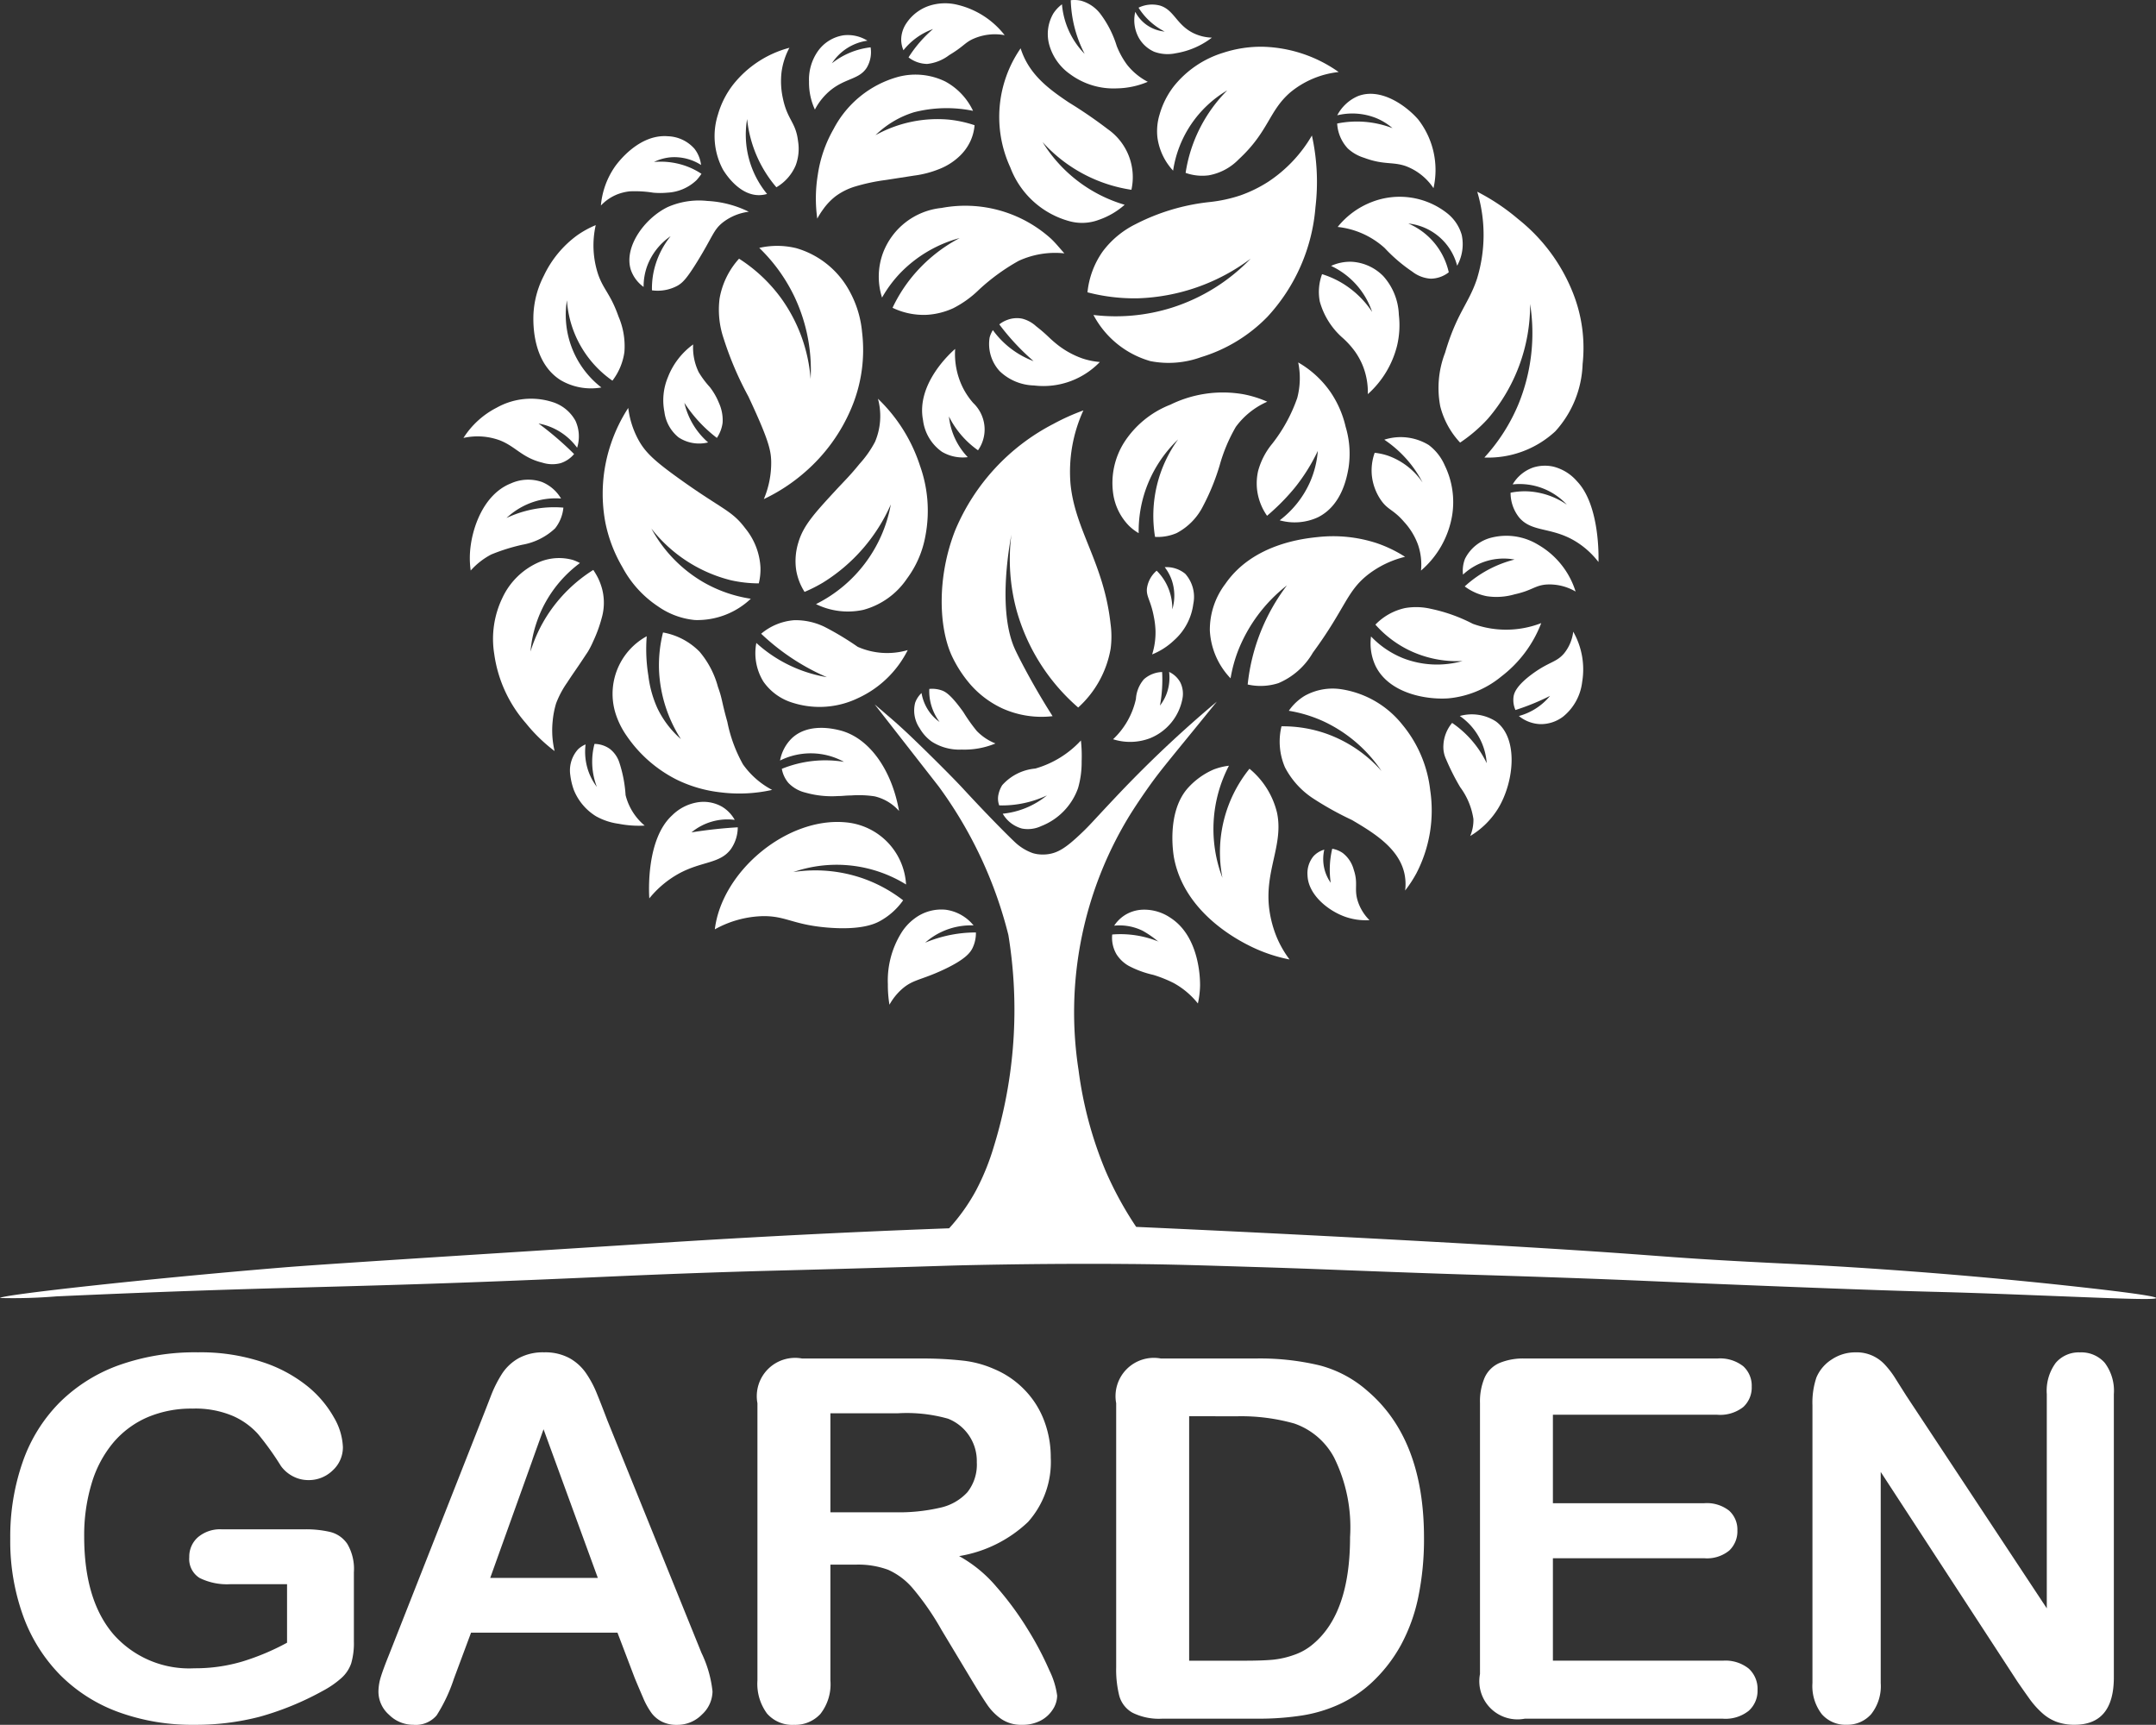 <svg xmlns="http://www.w3.org/2000/svg" width="162.082" height="129.651" viewBox="0 0 162.082 129.651"><rect x="0" y="0" width="162.082" height="129.651" fill="#333333" stroke="none"/><g transform="translate(-122.507 -28.712)"><path d="M143.806,658.121c2.709-.223,11.225-.764,28.146-1.836,1.609-.1,3.7-.234,6.519-.392,5.955-.334,11.135-.558,15.389-.715a14.41,14.41,0,0,0,2.028-2.857,17.968,17.968,0,0,0,1.314-3.227,34.905,34.905,0,0,0,1.112-15.964,31.941,31.941,0,0,0-5.247-11.175l-1.164-1.491-2.247-2.88-1.394-1.787c.236.2.556.474.932.8,0,0,.807.667,1.906,1.723,1.688,1.621,3.366,3.317,3.891,3.9h0c1.893,2.046,3.351,3.5,3.859,3.974a3.823,3.823,0,0,0,1.3.784,2.784,2.784,0,0,0,.319.073,2.952,2.952,0,0,0,.75.015c.829-.09,1.464-.521,2.577-1.58.69-.657.722-.742,2.593-2.728q1.288-1.367,2.724-2.768c1.654-1.608,3.288-3.071,4.872-4.4-.746.919-1.344,1.655-1.719,2.115-2.054,2.52-2.6,3.165-3.4,4.29,0,0-.776,1.086-1.422,2.125a28.335,28.335,0,0,0-3.854,19.169,29.308,29.308,0,0,0,2.04,7.593,26.519,26.519,0,0,0,2.292,4.19c8.153.368,15.646.752,22.384,1.125,19.05,1.056,14.958,1.079,26.4,1.635,2.131.1,11.095.531,22.238,1.77,5.107.568,5.658.749,5.653.818-.014.176-3.716,0-9.175-.211-9.61-.379-4.97-.108-19-.655-10.26-.4-10.09-.444-17.1-.687-5.241-.182-6.244-.188-12.15-.406-4.7-.173-6.363-.253-10.368-.375-4.031-.123-6.272-.2-9.407-.224-1.9-.016-6.025-.036-11.5.075-2.521.051-2.134.065-9.622.275-5.515.155-5.892.152-8.511.234-4.933.155-8.508.32-10.779.421-19.313.861-21.916.6-40.224,1.428a39.735,39.735,0,0,1-4.249.123C122.488,660.2,133.168,659,143.806,658.121Z" transform="translate(0 -534.137)" fill="#fff"/><path d="M920.844,371.974a11.072,11.072,0,0,0-.968,5.511c.338,3.511,2.5,5.927,3.01,10.518a7.031,7.031,0,0,1,.008,1.878,7.747,7.747,0,0,1-2.44,4.425A15.011,15.011,0,0,1,915.823,387a14.666,14.666,0,0,1-.391-5.694c-.252,1.38-.981,5.888.275,8.632.21.459,1.063,2.151,2.25,4.1.235.386.435.7.572.919a7.191,7.191,0,0,1-3.762-.578,7.27,7.27,0,0,1-2.374-1.757,9.333,9.333,0,0,1-1.459-2.245c-.962-2.143-1.105-5.875.272-9.386a15.908,15.908,0,0,1,7.378-8A16.483,16.483,0,0,1,920.844,371.974Z" transform="translate(-716.892 -312.411)" fill="#fff"/><path d="M1038.488,155a14.146,14.146,0,0,0,5.931-3.686,14.945,14.945,0,0,1-8.471,2.978,13.987,13.987,0,0,1-3.793-.45,6.45,6.45,0,0,1,1.138-3.062,6.9,6.9,0,0,1,2.458-2.051,15.818,15.818,0,0,1,5.577-1.672,10.961,10.961,0,0,0,2.337-.506,10.049,10.049,0,0,0,2.088-1.026,10.455,10.455,0,0,0,3.273-3.47,16.146,16.146,0,0,1,.267,5.394,13.722,13.722,0,0,1-3.61,8.232,11.679,11.679,0,0,1-4.987,3.034,7.139,7.139,0,0,1-3.807.3,7.011,7.011,0,0,1-4.285-3.47A14.084,14.084,0,0,0,1038.488,155Z" transform="translate(-827.894 -103.157)" fill="#fff"/><path d="M1329.112,209.016a13.783,13.783,0,0,0,2.563-4.013,14.1,14.1,0,0,0,.877-7.525,13.137,13.137,0,0,1-3.169,8.615,11.371,11.371,0,0,1-2.094,1.8,6.221,6.221,0,0,1-1.493-2.727,7.336,7.336,0,0,1,.362-4.021c.88-3,1.775-3.681,2.4-5.565a11.259,11.259,0,0,0,.019-6.544,15.843,15.843,0,0,1,3.07,2.051,13.353,13.353,0,0,1,4.145,5.605,11.169,11.169,0,0,1,.707,5.287,7.893,7.893,0,0,1-2.051,5.064A7.419,7.419,0,0,1,1329.112,209.016Z" transform="translate(-1095.015 -145.912)" fill="#fff"/><path d="M727.153,253.42a6.987,6.987,0,0,0,.553-2.826c-.018-.853-.2-1.653-1.715-4.889a24.877,24.877,0,0,1-1.866-4.376,6.734,6.734,0,0,1-.3-2.98,5.979,5.979,0,0,1,1.465-3,11.729,11.729,0,0,1,3.16,2.968,11.951,11.951,0,0,1,2.22,6.069,12.851,12.851,0,0,0-1.207-6.161,12.712,12.712,0,0,0-2.653-3.687,6.038,6.038,0,0,1,2.786.022,6.653,6.653,0,0,1,4.029,3.285,7.829,7.829,0,0,1,.912,3.017,11.221,11.221,0,0,1-.819,5.755,13.066,13.066,0,0,1-3.462,4.765A13.387,13.387,0,0,1,727.153,253.42Z" transform="translate(-547.223 -187.192)" fill="#fff"/><path d="M670.923,699.723a2.678,2.678,0,0,1,.946.985,4.254,4.254,0,0,0-3.252.939c.578-.093,1.187-.176,1.824-.244.573-.061,1.126-.106,1.656-.137a2.884,2.884,0,0,1-.519,1.641c-.815,1.1-2.151.9-3.855,1.809a7.56,7.56,0,0,0-2.275,1.893c-.025-.353-.266-4.438,1.718-6.244a3.512,3.512,0,0,1,1.816-.96A2.813,2.813,0,0,1,670.923,699.723Z" transform="translate(-494.127 -610.367)" fill="#fff"/><path d="M639.825,568.758a10,10,0,0,1-3.8-3.315,6.2,6.2,0,0,1-.767-1.487,4.936,4.936,0,0,1,2.279-5.994,12.428,12.428,0,0,0,.123,2.965,8.376,8.376,0,0,0,.681,2.448,7.213,7.213,0,0,0,1.765,2.317,10.431,10.431,0,0,1-1.644-5.172,10.1,10.1,0,0,1,.3-2.842,5.1,5.1,0,0,1,2.746,1.444,6.818,6.818,0,0,1,1.383,2.646c.342.947.263,1.055.707,2.632a10.881,10.881,0,0,0,1.173,3.189,6.228,6.228,0,0,0,2.193,1.922,11.265,11.265,0,0,1-3.828.19A10.04,10.04,0,0,1,639.825,568.758Z" transform="translate(-466.411 -481.424)" fill="#fff"/><path d="M638.421,383.138a9.679,9.679,0,0,1-2.089-.233,10.936,10.936,0,0,1-5.984-3.885,10.4,10.4,0,0,0,3.884,4.016,10.226,10.226,0,0,0,3.59,1.258,5.851,5.851,0,0,1-4.2,1.6,5.765,5.765,0,0,1-2.759-1.014,8.132,8.132,0,0,1-2.7-2.972,10.794,10.794,0,0,1-1.271-3.321,11.715,11.715,0,0,1,.4-5.9,11.9,11.9,0,0,1,1.316-2.735,6.727,6.727,0,0,0,.749,2.369c.542,1,1.246,1.655,3.5,3.246,2.874,2.027,3.572,2.127,4.544,3.428a5.057,5.057,0,0,1,1.146,2.931A4.421,4.421,0,0,1,638.421,383.138Z" transform="translate(-458.871 -310.575)" fill="#fff"/><path d="M1193.063,607.6a9.864,9.864,0,0,1,3.34.544,10.02,10.02,0,0,1,4.182,2.819,10.7,10.7,0,0,0-4.351-3.73,10.255,10.255,0,0,0-2.62-.8,3.9,3.9,0,0,1,1.21-1.134,4.312,4.312,0,0,1,2.7-.49,7.274,7.274,0,0,1,4.624,2.667,9.334,9.334,0,0,1,2.094,4.924,10.248,10.248,0,0,1-1.034,6.243,9.286,9.286,0,0,1-.85,1.3,3.782,3.782,0,0,0-.054-1.279c-.42-1.911-2.322-3.065-3.945-4.021a23.833,23.833,0,0,1-2.934-1.632,6.232,6.232,0,0,1-2.1-2.325A4.9,4.9,0,0,1,1193.063,607.6Z" transform="translate(-974.217 -524.293)" fill="#fff"/><path d="M789.461,377.629a10.462,10.462,0,0,0,5.625-7.492,13.1,13.1,0,0,1-5.112,5.882,11.547,11.547,0,0,1-1.371.692,4.381,4.381,0,0,1-.633-1.65,4.686,4.686,0,0,1,.166-2.065c.369-1.258,1.177-2.152,2.779-3.889.675-.732,1.092-1.119,1.823-2.023a7.961,7.961,0,0,0,1.162-1.655,4.973,4.973,0,0,0,.219-3.239,12.191,12.191,0,0,1,3.161,5.039,10.048,10.048,0,0,1,.408,5.266,7.615,7.615,0,0,1-1.386,3.216,5.77,5.77,0,0,1-3.282,2.35A5.45,5.45,0,0,1,789.461,377.629Z" transform="translate(-605.61 -303.507)" fill="#fff"/><path d="M1149.163,478.786a7.43,7.43,0,0,0-2.76,1.317c-1.647,1.279-1.7,2.525-4.172,5.89a5.427,5.427,0,0,1-2.581,2.286,4.4,4.4,0,0,1-2.318.105,14.883,14.883,0,0,1,2.95-7.449,11.625,11.625,0,0,0-3.7,4.984,10.852,10.852,0,0,0-.537,2,5.616,5.616,0,0,1-1.557-3.59,5.7,5.7,0,0,1,1.167-3.512c2.082-3.016,5.909-3.409,6.975-3.519a10.559,10.559,0,0,1,4.415.464A9.852,9.852,0,0,1,1149.163,478.786Z" transform="translate(-921.028 -408.219)" fill="#fff"/><path d="M734.792,720.884a9.941,9.941,0,0,0-8.477-.933,10.9,10.9,0,0,1,5.167.453,10.756,10.756,0,0,1,3.09,1.67,5.187,5.187,0,0,1-1.763,1.571c-.369.2-1.4.683-3.9.48-2.674-.217-3.156-.907-4.971-.859a7.816,7.816,0,0,0-3.523.991c.535-4.4,5.474-8.485,9.882-8.04A4.972,4.972,0,0,1,734.792,720.884Z" transform="translate(-544.17 -625.687)" fill="#fff"/><path d="M1112,683.679a11.675,11.675,0,0,1-2.911-.98c-.805-.4-4.979-2.453-5.774-6.659-.034-.181-.589-3.326.988-5.185a5.565,5.565,0,0,1,1.975-1.449,4.707,4.707,0,0,1,1.166-.291,10.3,10.3,0,0,0-.489,8.427,9.991,9.991,0,0,1,2.034-8.2,6.137,6.137,0,0,1,2.071,3.311c.506,2.411-.957,4.364-.583,7.254a8.485,8.485,0,0,0,.561,2.1A7.852,7.852,0,0,0,1112,683.679Z" transform="translate(-892.549 -582.845)" fill="#fff"/><path d="M1095.653,71.089a8.453,8.453,0,0,0-4.089,6.045,4.553,4.553,0,0,1-1.176-2.472,4.265,4.265,0,0,1,.164-1.763,6.26,6.26,0,0,1,1.06-2.1,7.6,7.6,0,0,1,3.723-2.527,9.122,9.122,0,0,1,2.974-.451,10.321,10.321,0,0,1,5.7,1.9,6.882,6.882,0,0,0-3.583,1.487c-1.667,1.4-1.647,2.965-3.924,5.07a4.164,4.164,0,0,1-2.255,1.207,3.717,3.717,0,0,1-1.743-.183,11.155,11.155,0,0,1,3.144-6.215Z" transform="translate(-880.866 -35.595)" fill="#fff"/><path d="M959.869,69.135c.615,1.945,2.078,3.032,3.611,4.06a34.764,34.764,0,0,1,2.947,2.02,4.4,4.4,0,0,1,1.77,4.553,11.228,11.228,0,0,1-6.678-3.586,10.822,10.822,0,0,0,6.17,4.712,5.731,5.731,0,0,1-1.937,1.131,3.582,3.582,0,0,1-2.182.112,6.6,6.6,0,0,1-4.478-4.053A9.067,9.067,0,0,1,959.869,69.135Z" transform="translate(-760.634 -36.79)" fill="#fff"/><path d="M816.767,93.855l-.053-.009a9.879,9.879,0,0,0-4.386.117,7.154,7.154,0,0,0-2.894,1.724,9.609,9.609,0,0,1,5.473-1.174,8.9,8.9,0,0,1,1.976.425,3.594,3.594,0,0,1-.293,1.151,3.71,3.71,0,0,1-.9,1.233,4.673,4.673,0,0,1-1.471.913,7.618,7.618,0,0,1-1.891.491l-2.044.317-.061.01a14.433,14.433,0,0,0-2.3.486,4.8,4.8,0,0,0-1.49.739,4.64,4.64,0,0,0-.958,1.014,5.578,5.578,0,0,0-.418.667,10.942,10.942,0,0,1,.037-3.278,9.729,9.729,0,0,1,1.189-3.456,7.812,7.812,0,0,1,4.834-3.917,5.108,5.108,0,0,1,3.568.345A4.878,4.878,0,0,1,816.767,93.855Z" transform="translate(-621.11 -56.813)" fill="#fff"/><path d="M858.586,208.83a11.342,11.342,0,0,1,1.259-2.064,11.618,11.618,0,0,1,3.787-3.178,9.767,9.767,0,0,0-4.427,2.59,9.354,9.354,0,0,0-1.408,1.885,5.148,5.148,0,0,1,.075-3.365,5.269,5.269,0,0,1,4.4-3.373,9.626,9.626,0,0,1,8.182,2.271c.385.351.709.768,1.051,1.143a6.561,6.561,0,0,0-3.436.562,15.4,15.4,0,0,0-2.972,2.157,7.858,7.858,0,0,1-1.94,1.4,5.559,5.559,0,0,1-1.981.5A5.4,5.4,0,0,1,858.586,208.83Z" transform="translate(-668.98 -156.982)" fill="#fff"/><path d="M541.547,495.827a9.274,9.274,0,0,0-3.717,6.651,11.06,11.06,0,0,1,1.284-2.754,11.207,11.207,0,0,1,3.437-3.38,5.882,5.882,0,0,1,.367.627,4.7,4.7,0,0,1,.3.818,4.149,4.149,0,0,1-.034,2.168,10.282,10.282,0,0,1-.642,1.755,6.309,6.309,0,0,1-.407.794c-.184.278-.37.555-.555.833-.322.483-.666.964-.982,1.456a7.113,7.113,0,0,0-.842,1.577,6.681,6.681,0,0,0-.256,1.309q-.02.189-.03.378a6.791,6.791,0,0,0,.172,1.9,12.155,12.155,0,0,1-2.163-2.1,9.953,9.953,0,0,1-2.374-5.192,7.1,7.1,0,0,1,.611-4.219,5.414,5.414,0,0,1,2.782-2.7,3.844,3.844,0,0,1,2.51-.156A3.184,3.184,0,0,1,541.547,495.827Z" transform="translate(-375.442 -424.791)" fill="#fff"/><path d="M1064.512,357.531a5.829,5.829,0,0,0-2.364,1.893,12.334,12.334,0,0,0-1.211,2.877,16.827,16.827,0,0,1-1.253,3.078,4.63,4.63,0,0,1-1.985,2.027,3.606,3.606,0,0,1-1.623.286,9.776,9.776,0,0,1,1.733-7.326,9.627,9.627,0,0,0-2.456,3.827,9.528,9.528,0,0,0-.508,3.218,3.786,3.786,0,0,1-.717-.543,4.317,4.317,0,0,1-1.2-2.431,5.717,5.717,0,0,1,.85-3.886,7.282,7.282,0,0,1,3.457-2.8,8.962,8.962,0,0,1,5.475-.782A8.238,8.238,0,0,1,1064.512,357.531Z" transform="translate(-846.736 -298.623)" fill="#fff"/><path d="M1268.988,538.721a6.85,6.85,0,0,0,2.426,1.641,7.058,7.058,0,0,0,4.452.206,8.257,8.257,0,0,1-4.1-.852,8.168,8.168,0,0,1-2.449-1.884,4.4,4.4,0,0,1,2.236-1.246,4.9,4.9,0,0,1,1.932.058,12.3,12.3,0,0,1,3.15,1.124,7.293,7.293,0,0,0,5.149-.051,9.163,9.163,0,0,1-2.994,4.008,7.34,7.34,0,0,1-3.979,1.648c-1.744.123-4.519-.405-5.5-2.471A3.979,3.979,0,0,1,1268.988,538.721Z" transform="translate(-1043.411 -462.168)" fill="#fff"/><path d="M630.1,146.739a5.7,5.7,0,0,1-1.059,0,8.676,8.676,0,0,0-1.765-.1,3.722,3.722,0,0,0-.907.218,3.466,3.466,0,0,0-1.255.847,6.04,6.04,0,0,1,1.06-2.93c.2-.279,1.8-2.458,3.983-2.276a2.784,2.784,0,0,1,1.987.935,2.443,2.443,0,0,1,.5,1.224,3.728,3.728,0,0,0-2.276-.577,3.56,3.56,0,0,0-1.263.351,5.661,5.661,0,0,1,2.65.4,5.427,5.427,0,0,1,.919.491,4.352,4.352,0,0,1-.372.477A3.422,3.422,0,0,1,630.1,146.739Z" transform="translate(-457.433 -103.544)" fill="#fff"/><path d="M654.876,196.569a7.945,7.945,0,0,1,3.117.812,3.974,3.974,0,0,0-2,.842c-.661.548-.7.993-1.845,2.859-.834,1.355-1.142,1.642-1.51,1.856a3.13,3.13,0,0,1-1.924.349,6.152,6.152,0,0,1,.12-1.364,6.36,6.36,0,0,1,1.284-2.706,4.709,4.709,0,0,0-1.761,2.236,4.525,4.525,0,0,0-.272,1.58,2.674,2.674,0,0,1-.943-1.237c-.587-1.71.985-3.908,2.755-4.768A5.825,5.825,0,0,1,654.876,196.569Z" transform="translate(-479.194 -152.752)" fill="#fff"/><path d="M573.771,229.193a4.524,4.524,0,0,1-3.045-.539c-2.136-1.326-2.076-4.245-2.067-4.842a7.025,7.025,0,0,1,.789-3.026,7.96,7.96,0,0,1,2.506-3.032,7.274,7.274,0,0,1,1.391-.764,6.921,6.921,0,0,0,.188,3.721c.412,1.161.92,1.436,1.528,3.155a5.636,5.636,0,0,1,.439,2.672,4.583,4.583,0,0,1-.9,2.143,8.014,8.014,0,0,1-3.421-6.039,6.9,6.9,0,0,0,2.594,6.553Z" transform="translate(-406.053 -171.355)" fill="#fff"/><path d="M1175.437,343.71a7.345,7.345,0,0,0,2.278-2.87,7.227,7.227,0,0,0,.589-2.349,13.959,13.959,0,0,1-1.713,2.746,16.049,16.049,0,0,1-1.583,1.672c-.187.173-.362.326-.52.46a4.286,4.286,0,0,1-.759-2.04,4.241,4.241,0,0,1,.087-1.328,5.432,5.432,0,0,1,1.06-2.047,11.88,11.88,0,0,0,1.881-3.44,5.851,5.851,0,0,0,.073-2.671,7.508,7.508,0,0,1,2.432,2.234,7.7,7.7,0,0,1,1.133,2.6,7.022,7.022,0,0,1,.218,3.089c-.124.706-.5,2.822-2.307,3.72A4.184,4.184,0,0,1,1175.437,343.71Z" transform="translate(-956.727 -275.887)" fill="#fff"/><path d="M754.829,548.374a4.359,4.359,0,0,1,2.491-1.018,4.98,4.98,0,0,1,2.3.514,21.733,21.733,0,0,1,2.465,1.487,5.492,5.492,0,0,0,3.762.246,7.837,7.837,0,0,1-3.751,3.617,6.658,6.658,0,0,1-4.879.348A4.133,4.133,0,0,1,755,551.977a4.064,4.064,0,0,1-.534-2.91,10.38,10.38,0,0,0,1.748,1.285,10.515,10.515,0,0,0,3.553,1.286,16.912,16.912,0,0,1-4.939-3.264Z" transform="translate(-575.099 -472.025)" fill="#fff"/><path d="M725.787,68.68a5.4,5.4,0,0,0-.588,1.807,5.962,5.962,0,0,0,.1,2c.338,1.617.968,1.784,1.134,3.186a3.572,3.572,0,0,1-.169,1.834,3.463,3.463,0,0,1-1.456,1.658,9.347,9.347,0,0,1-2.2-5.128,7.005,7.005,0,0,0,1.5,5.63,2.167,2.167,0,0,1-.613.09c-1.515,0-2.548-1.664-2.707-1.93a5.326,5.326,0,0,1-.377-4.114,6.692,6.692,0,0,1,1.153-2.274A8,8,0,0,1,725.787,68.68Z" transform="translate(-543.935 -36.376)" fill="#fff"/><path d="M1270.015,395.529a4.755,4.755,0,0,1,1,.219,5.274,5.274,0,0,1,2.6,2.015,8.646,8.646,0,0,0-.826-1.3,8.742,8.742,0,0,0-2.052-1.918,4.046,4.046,0,0,1,3.341.4,3.8,3.8,0,0,1,1.2,1.524,6.293,6.293,0,0,1,.563,3.748,6.978,6.978,0,0,1-2.344,4.167,4.606,4.606,0,0,0-.216-1.918,5.1,5.1,0,0,0-1.054-1.741c-.846-.984-1.247-.876-1.8-1.726a4,4,0,0,1-.62-1.713A3.929,3.929,0,0,1,1270.015,395.529Z" transform="translate(-1044.163 -332.782)" fill="#fff"/><path d="M1226.513,247.941a3.447,3.447,0,0,1,1.56-.315,3.615,3.615,0,0,1,2.372,1.076,4.578,4.578,0,0,1,1.172,2.907,6.656,6.656,0,0,1-.132,2.321,7.232,7.232,0,0,1-2.2,3.646,5.345,5.345,0,0,0-.4-2.189,5.44,5.44,0,0,0-.553-1,6.451,6.451,0,0,0-1.007-1.1,5.648,5.648,0,0,1-1.65-2.67,3.833,3.833,0,0,1,.171-2.06,6.942,6.942,0,0,1,1.582.718,7.068,7.068,0,0,1,2.182,2.123,5.9,5.9,0,0,0-3.09-3.463Z" transform="translate(-1003.949 -199.237)" fill="#fff"/><path d="M783.955,643.735a3.522,3.522,0,0,0-1.835-1.1,7.9,7.9,0,0,0-1.74-.069c-.586.011-.556.042-1.026.048a7.276,7.276,0,0,1-2.437-.26,2.621,2.621,0,0,1-1.274-.723,2.23,2.23,0,0,1-.5-1.064,8.665,8.665,0,0,1,4.674-.524,5.193,5.193,0,0,0-4.808-.1,3.118,3.118,0,0,1,.9-1.688c1.249-1.16,3.155-.69,3.583-.585C781.705,638.217,783.405,640.629,783.955,643.735Z" transform="translate(-593.86 -554.063)" fill="#fff"/><path d="M1246.756,195.407a5.221,5.221,0,0,1,3.041,3.668,2.244,2.244,0,0,1-1.346.48,2.5,2.5,0,0,1-1.394-.528,12.015,12.015,0,0,1-2.077-1.776,6.255,6.255,0,0,0-3.534-1.585,6.1,6.1,0,0,1,2.569-1.876,5.774,5.774,0,0,1,5.629.82,3.2,3.2,0,0,1,1.127,1.653,3.341,3.341,0,0,1-.344,2.318,4.263,4.263,0,0,0-3.671-3.174Z" transform="translate(-1018.376 -149.895)" fill="#fff"/><path d="M1240.989,108.777a3.186,3.186,0,0,1,1.535-1.433c1.737-.693,3.673.736,4.546,1.74a6.184,6.184,0,0,1,1.155,5.17,4.331,4.331,0,0,0-2.1-1.664c-.991-.337-1.649-.068-3.113-.618a3.171,3.171,0,0,1-1.228-.7,2.99,2.99,0,0,1-.8-1.877,7.437,7.437,0,0,1,4.16.349,4.526,4.526,0,0,0-1.168-.733A4.823,4.823,0,0,0,1240.989,108.777Z" transform="translate(-1017.952 -71.398)" fill="#fff"/><path d="M515.6,436.6a6.723,6.723,0,0,1-.049-1.407c.123-1.747,1-4.329,3.082-5.147a3.155,3.155,0,0,1,2.327-.1,2.973,2.973,0,0,1,1.432,1.243,5.351,5.351,0,0,0-1.6.119,5.5,5.5,0,0,0-2.5,1.343,8.44,8.44,0,0,1,2.889-.779,8.291,8.291,0,0,1,1.386,0,2.942,2.942,0,0,1-.624,1.56,4.8,4.8,0,0,1-2.456,1.228,14.323,14.323,0,0,0-2.341.733A5.453,5.453,0,0,0,515.6,436.6Z" transform="translate(-357.707 -365.002)" fill="#fff"/><path d="M1386.2,419.611a2.893,2.893,0,0,1,1.534-1.26,2.927,2.927,0,0,1,1.513-.069,3.458,3.458,0,0,1,1.782,1.1c1.736,1.808,1.627,5.774,1.616,6.072a6.31,6.31,0,0,0-1.855-1.631c-1.75-1-3.161-.61-4.1-1.708a2.969,2.969,0,0,1-.652-1.871,5.386,5.386,0,0,1,1.331-.1,5.662,5.662,0,0,1,2.9,1,4.851,4.851,0,0,0-4.068-1.525Z" transform="translate(-1149.97 -354.496)" fill="#fff"/><path d="M1354.569,480.783a3.878,3.878,0,0,0-2.222-.526c-.86.077-1.029.44-2.371.737a4.876,4.876,0,0,1-2.08.139,4.045,4.045,0,0,1-1.662-.736,8.663,8.663,0,0,1,3.745-2.019,4.476,4.476,0,0,0-3.874,1.132,2.441,2.441,0,0,1,.151-1.191,3.047,3.047,0,0,1,2.053-1.605,4.578,4.578,0,0,1,3.435.545A6.18,6.18,0,0,1,1354.569,480.783Z" transform="translate(-1113.613 -407.605)" fill="#fff"/><path d="M1331.836,635.6a3.068,3.068,0,0,0,.242-1.274,5.324,5.324,0,0,0-.994-2.395,17.594,17.594,0,0,1-1.068-2.116,2.163,2.163,0,0,1-.195-1.041,2.806,2.806,0,0,1,.656-1.676,7.693,7.693,0,0,1,2.6,3.027,4.712,4.712,0,0,0-2.022-3.547,3.351,3.351,0,0,1,2.7.4c1.718,1.242,1.4,4.525.189,6.535A6.226,6.226,0,0,1,1331.836,635.6Z" transform="translate(-1098.803 -544.046)" fill="#fff"/><path d="M867.974,791.772a9.924,9.924,0,0,1,2.822-.718,9.771,9.771,0,0,1,.992-.049,2.582,2.582,0,0,1-.25,1.163c-.166.34-.526.865-2.236,1.659-1.674.778-2.266.709-3.1,1.457a4.446,4.446,0,0,0-.913,1.152,8.98,8.98,0,0,1-.12-1.544,6.8,6.8,0,0,1,.978-3.8,3.88,3.88,0,0,1,1.022-1.13,3.325,3.325,0,0,1,2.37-.663,3.265,3.265,0,0,1,2.072,1.175,5.217,5.217,0,0,0-2.311.445A5.154,5.154,0,0,0,867.974,791.772Z" transform="translate(-675.915 -692.201)" fill="#fff"/><path d="M1056.183,791.865c.048.035.1.074.1.074a7.468,7.468,0,0,0-1.227-.863,3.94,3.94,0,0,0-2.152-.389,2.678,2.678,0,0,1,.922-.863,2.713,2.713,0,0,1,1.215-.338,3.5,3.5,0,0,1,2.079.6c2.3,1.469,2.247,4.886,2.239,5.167a6.762,6.762,0,0,1-.162,1.282,6.052,6.052,0,0,0-1.822-1.536,9.644,9.644,0,0,0-1.53-.613,7.432,7.432,0,0,1-1.853-.68,2.614,2.614,0,0,1-.914-.869,2.466,2.466,0,0,1-.322-1.486,7.583,7.583,0,0,1,3.424.511Z" transform="translate(-846.636 -692.394)" fill="#fff"/><path d="M1000.036,29.037a6.07,6.07,0,0,0,1.707,3.727,9.305,9.305,0,0,1-1.045-4.035,2.254,2.254,0,0,1,.757.034,2.753,2.753,0,0,1,1.476,1,7.86,7.86,0,0,1,1.223,2.409,6.215,6.215,0,0,0,.7,1.3c.053.075.109.148.175.226a4.811,4.811,0,0,0,1.459,1.163,6.214,6.214,0,0,1-2.314.494,5.491,5.491,0,0,1-3.531-1.072,4.018,4.018,0,0,1-1.572-2.239,3.063,3.063,0,0,1,.313-2.311A2.653,2.653,0,0,1,1000.036,29.037Z" transform="translate(-797.694 0)" fill="#fff"/><path d="M510.186,364.838a6.423,6.423,0,0,1,2.493-2.272,5.291,5.291,0,0,1,4.19-.429,2.98,2.98,0,0,1,1.738,1.415,2.825,2.825,0,0,1,.123,2.023,4.616,4.616,0,0,0-2.9-1.822c.559.411,1.143.88,1.737,1.412q.5.446.935.884a2.208,2.208,0,0,1-1.009.684,2.465,2.465,0,0,1-1.376-.037c-1.516-.367-1.991-1.2-3.185-1.673A4.846,4.846,0,0,0,510.186,364.838Z" transform="translate(-352.837 -303.207)" fill="#fff"/><path d="M949.814,295.692a6.64,6.64,0,0,0,3.061,2.333,17.6,17.6,0,0,1-2.578-2.763,2.158,2.158,0,0,1,.612-.34,2.039,2.039,0,0,1,1.109-.09,2.452,2.452,0,0,1,1.044.567c.838.655.931.84,1.477,1.286a6.542,6.542,0,0,0,1.988,1.131,5.639,5.639,0,0,0,1.329.275,5.933,5.933,0,0,1-2.176,1.43,5.852,5.852,0,0,1-2.769.333,3.866,3.866,0,0,1-2.582-1.072,3.014,3.014,0,0,1-.758-2.535A2.107,2.107,0,0,1,949.814,295.692Z" transform="translate(-752.666 -242.167)" fill="#fff"/><path d="M963.537,648.025a10.8,10.8,0,0,1,.055,1.57,6.958,6.958,0,0,1-.27,2.011,4.782,4.782,0,0,1-2.771,2.855,2.359,2.359,0,0,1-1.452.182,2.4,2.4,0,0,1-1.439-1.114,6.238,6.238,0,0,0,3.323-1.376,7.957,7.957,0,0,1-3.586.752,1.443,1.443,0,0,1-.057-.829,2.166,2.166,0,0,1,.279-.689,3.769,3.769,0,0,1,2.489-1.252A7.457,7.457,0,0,0,963.537,648.025Z" transform="translate(-759.77 -563.652)" fill="#fff"/><path d="M898.007,328.153a6.8,6.8,0,0,1-2.185-2.542,5.2,5.2,0,0,0,1.414,3.059,3.076,3.076,0,0,1-1.944-.406,3.423,3.423,0,0,1-1.419-2.379c-.538-2.777,2.193-5.161,2.416-5.351a5.7,5.7,0,0,0,.553,2.859,5.5,5.5,0,0,0,.8,1.2,2.756,2.756,0,0,1,.765,1.279,2.68,2.68,0,0,1,.044,1.246A2.717,2.717,0,0,1,898.007,328.153Z" transform="translate(-701.976 -265.594)" fill="#fff"/><path d="M679.494,316.8a4.234,4.234,0,0,0,.417,2.085,6.95,6.95,0,0,0,.833,1.116,4.931,4.931,0,0,1,.685,1.188,3.125,3.125,0,0,1,.279,1.5,2.652,2.652,0,0,1-.43,1.137,10.5,10.5,0,0,1-2.443-2.637,5.6,5.6,0,0,0,1.784,2.976,2.8,2.8,0,0,1-2.22-.378,2.937,2.937,0,0,1-1.066-1.92,4.5,4.5,0,0,1,.262-2.6A5.5,5.5,0,0,1,679.494,316.8Z" transform="translate(-504.878 -262.197)" fill="#fff"/><path d="M884.2,33.832a4.014,4.014,0,0,0-2.481.332c-.56.29-.656.548-1.694,1.17a3.284,3.284,0,0,1-1.652.66,2.36,2.36,0,0,1-1.4-.492,9.4,9.4,0,0,1,1.844-2.131,5,5,0,0,0-2.226,1.594,2.078,2.078,0,0,1-.17-.792,2.246,2.246,0,0,1,.4-1.251,3.319,3.319,0,0,1,1.912-1.36,3.885,3.885,0,0,1,1.92-.013A6.374,6.374,0,0,1,884.2,33.832Z" transform="translate(-686.165 -2.476)" fill="#fff"/><path d="M1388.7,563.4a4.579,4.579,0,0,0,2.343-1.512c-.4.2-.83.4-1.3.591-.455.185-.891.34-1.3.471a1.865,1.865,0,0,1-.142-1.014c.039-.247.186-.8,1.41-1.7,1.284-.943,1.823-.853,2.413-1.574a3.2,3.2,0,0,0,.662-1.6,5.729,5.729,0,0,1,.672,3.775,3.939,3.939,0,0,1-1.421,2.6,2.757,2.757,0,0,1-1.737.573A2.706,2.706,0,0,1,1388.7,563.4Z" transform="translate(-1152.008 -480.867)" fill="#fff"/><path d="M601.33,654.135a5.261,5.261,0,0,1-.179-3.232,2.03,2.03,0,0,1,1.159.378,2.135,2.135,0,0,1,.688.959,9.735,9.735,0,0,1,.49,2.508,4.35,4.35,0,0,0,1.436,2.294,7.865,7.865,0,0,1-1.95-.135,4.8,4.8,0,0,1-1.71-.567,4.133,4.133,0,0,1-1.67-1.985,5.085,5.085,0,0,1-.261-1.1,2.377,2.377,0,0,1,.58-1.945,1.805,1.805,0,0,1,.569-.369,4.438,4.438,0,0,0,.207,2A4.384,4.384,0,0,0,601.33,654.135Z" transform="translate(-433.952 -566.272)" fill="#fff"/><path d="M887.521,605.127a3.4,3.4,0,0,0,.669,1.521,3.318,3.318,0,0,0,.688.654,3.949,3.949,0,0,1-.73-1.721,3.789,3.789,0,0,1-.042-.763,2.171,2.171,0,0,1,.958.119c.253.095.662.307,1.6,1.618a12.725,12.725,0,0,0,1.009,1.422,4.009,4.009,0,0,0,1.406.94,6.083,6.083,0,0,1-2.532.46,3.869,3.869,0,0,1-2.242-.588,3.166,3.166,0,0,1-.924-1.016,2.361,2.361,0,0,1-.341-1.91A1.842,1.842,0,0,1,887.521,605.127Z" transform="translate(-695.736 -524.32)" fill="#fff"/><path d="M1220.824,743.938a4.679,4.679,0,0,1-1.8-.246c-1.331-.464-2.809-1.68-2.857-3.119a2,2,0,0,1,.453-1.446,1.76,1.76,0,0,1,.807-.49,3.143,3.143,0,0,0,.029,1.527,3.1,3.1,0,0,0,.455.964,6.815,6.815,0,0,1,.114-2.558,1.969,1.969,0,0,1,.793.323,2.346,2.346,0,0,1,.822,1.247c.347,1.036.027,1.4.283,2.294A3.565,3.565,0,0,0,1220.824,743.938Z" transform="translate(-995.364 -646.059)" fill="#fff"/><path d="M1053.557,595.751a5.884,5.884,0,0,0,1.717-3.025,2.5,2.5,0,0,1,.6-1.482,2.162,2.162,0,0,1,1.37-.546,10.707,10.707,0,0,1-.161,2.523,3.41,3.41,0,0,0,.477-.839,3.493,3.493,0,0,0,.21-1.692,1.857,1.857,0,0,1,.842.79,1.935,1.935,0,0,1,.158,1.232,4,4,0,0,1-2.432,2.961A4.209,4.209,0,0,1,1053.557,595.751Z" transform="translate(-847.372 -511.471)" fill="#fff"/><path d="M801.869,58.023a2.791,2.791,0,0,1,1.778.407,3.809,3.809,0,0,0-2.67,1.7,5.732,5.732,0,0,1,2.908-1.2,2.288,2.288,0,0,1-.287,1.527c-.562.884-1.575.781-2.7,1.678a4.676,4.676,0,0,0-1.2,1.473,4.838,4.838,0,0,1-.442-2.1,3.721,3.721,0,0,1,.674-2.3A2.9,2.9,0,0,1,801.869,58.023Z" transform="translate(-615.929 -26.66)" fill="#fff"/><path d="M1085.3,505.843a4.4,4.4,0,0,1-1.447,2.733,5.2,5.2,0,0,1-1.647,1.06,5.45,5.45,0,0,0,.253-1.769,6.249,6.249,0,0,0-.125-1.057c-.231-1.242-.575-1.5-.521-2.121a2.125,2.125,0,0,1,.733-1.346,3.975,3.975,0,0,1,.707.95,4.066,4.066,0,0,1,.469,1.956,3.629,3.629,0,0,0-.027-2.155,3.478,3.478,0,0,0-.543-1.014,2.2,2.2,0,0,1,1.546.5A2.607,2.607,0,0,1,1085.3,505.843Z" transform="translate(-873.084 -431.733)" fill="#fff"/><path d="M1077.142,34.956a6.032,6.032,0,0,1-2.7,1.171,2.944,2.944,0,0,1-1.633-.108A2.489,2.489,0,0,1,1071.666,35a2.73,2.73,0,0,1-.283-1.984,2.773,2.773,0,0,0,.743.9,2.814,2.814,0,0,0,1.467.583,5.064,5.064,0,0,1-1.405-1.063,4.991,4.991,0,0,1-.56-.731,2.324,2.324,0,0,1,1.615-.158c1.048.32,1.222,1.409,2.465,2.048A3.425,3.425,0,0,0,1077.142,34.956Z" transform="translate(-863.529 -3.415)" fill="#fff"/><g transform="translate(123.274 130.366)"><path d="M156.883,1176.3v5.189a5.455,5.455,0,0,1-.2,1.653,2.62,2.62,0,0,1-.748,1.117,7.035,7.035,0,0,1-1.394.96,21.948,21.948,0,0,1-4.728,1.939,19.066,19.066,0,0,1-4.949.609,16.131,16.131,0,0,1-5.688-.96,11.963,11.963,0,0,1-4.377-2.789,12.307,12.307,0,0,1-2.779-4.432,16.566,16.566,0,0,1-.97-5.817,17,17,0,0,1,.942-5.781,11.868,11.868,0,0,1,2.77-4.451,12.156,12.156,0,0,1,4.451-2.8,17.066,17.066,0,0,1,5.947-.969,14.751,14.751,0,0,1,4.839.729,10.648,10.648,0,0,1,3.417,1.838,8.191,8.191,0,0,1,1.976,2.345,4.764,4.764,0,0,1,.665,2.2,2.346,2.346,0,0,1-.767,1.764,2.57,2.57,0,0,1-1.837.729,2.475,2.475,0,0,1-1.136-.277,2.575,2.575,0,0,1-.914-.776,21.9,21.9,0,0,0-1.718-2.4,5.542,5.542,0,0,0-1.893-1.367,7.223,7.223,0,0,0-3.038-.554,8.392,8.392,0,0,0-3.4.656,7.023,7.023,0,0,0-2.558,1.9,8.577,8.577,0,0,0-1.625,3.057,13.439,13.439,0,0,0-.563,4.007q0,4.765,2.188,7.332a7.588,7.588,0,0,0,6.1,2.567,12.44,12.44,0,0,0,3.574-.5,18.073,18.073,0,0,0,3.389-1.422v-4.4h-4.248a4.65,4.65,0,0,1-2.318-.462,1.672,1.672,0,0,1-.785-1.57,1.927,1.927,0,0,1,.656-1.5,2.563,2.563,0,0,1,1.782-.591h6.224a7.937,7.937,0,0,1,1.939.2,2.188,2.188,0,0,1,1.283.9A3.7,3.7,0,0,1,156.883,1176.3Z" transform="translate(-131.046 -1159.77)" fill="#fff"/><path d="M458.333,1184.24l-1.293-3.4H446.033l-1.293,3.472a12.163,12.163,0,0,1-1.293,2.743,2.056,2.056,0,0,1-1.755.711,2.572,2.572,0,0,1-1.828-.757,2.318,2.318,0,0,1-.794-1.717,3.829,3.829,0,0,1,.185-1.145q.184-.591.609-1.643l6.926-17.582q.3-.757.711-1.819a9.2,9.2,0,0,1,.886-1.764,3.6,3.6,0,0,1,1.237-1.136,3.8,3.8,0,0,1,1.893-.434,3.837,3.837,0,0,1,1.911.434,3.678,3.678,0,0,1,1.237,1.117,7.842,7.842,0,0,1,.794,1.468q.323.786.822,2.1l7.073,17.471a8.781,8.781,0,0,1,.831,2.9,2.4,2.4,0,0,1-.785,1.727,2.58,2.58,0,0,1-1.893.785,2.455,2.455,0,0,1-1.108-.231,2.265,2.265,0,0,1-.776-.628,5.756,5.756,0,0,1-.674-1.219Q458.592,1184.868,458.333,1184.24Zm-10.859-7.516h8.089l-4.081-11.173Z" transform="translate(-411.387 -1159.77)" fill="#fff"/><path d="M763.483,1180.4h-1.921v8.7a3.614,3.614,0,0,1-.757,2.53,2.577,2.577,0,0,1-1.976.813,2.518,2.518,0,0,1-2.032-.85,3.764,3.764,0,0,1-.72-2.493v-20.832a2.88,2.88,0,0,1,3.361-3.361h8.92a27.164,27.164,0,0,1,3.158.157,7.949,7.949,0,0,1,2.364.637,6.848,6.848,0,0,1,2.253,1.533,6.718,6.718,0,0,1,1.487,2.318,7.725,7.725,0,0,1,.508,2.8,6.762,6.762,0,0,1-1.708,4.839,9.81,9.81,0,0,1-5.18,2.567,10.033,10.033,0,0,1,2.789,2.29,23.239,23.239,0,0,1,2.373,3.223,23.9,23.9,0,0,1,1.625,3.084,6.093,6.093,0,0,1,.582,1.893,1.934,1.934,0,0,1-.342,1.062,2.4,2.4,0,0,1-.933.831,2.941,2.941,0,0,1-1.367.3,2.662,2.662,0,0,1-1.551-.434,4.165,4.165,0,0,1-1.081-1.1q-.453-.665-1.228-1.958l-2.2-3.657a20.163,20.163,0,0,0-2.115-3.066,5.218,5.218,0,0,0-1.893-1.44A6.508,6.508,0,0,0,763.483,1180.4Zm3.139-11.376h-5.06v7.443h4.912a13.758,13.758,0,0,0,3.324-.342,3.9,3.9,0,0,0,2.059-1.164,3.344,3.344,0,0,0,.711-2.262,3.418,3.418,0,0,0-2.161-3.269A11.432,11.432,0,0,0,766.622,1169.024Z" transform="translate(-699.902 -1164.443)" fill="#fff"/><path d="M1059.521,1164.905h7.147a19.282,19.282,0,0,1,4.783.517,8.8,8.8,0,0,1,3.62,1.939q4.228,3.62,4.229,11.007a21.583,21.583,0,0,1-.425,4.451,13.121,13.121,0,0,1-1.311,3.629,11.272,11.272,0,0,1-2.272,2.89,9.38,9.38,0,0,1-2.383,1.57,10.751,10.751,0,0,1-2.779.831,21.11,21.11,0,0,1-3.352.24h-7.147a4.474,4.474,0,0,1-2.253-.452,2.1,2.1,0,0,1-.988-1.274,8.085,8.085,0,0,1-.231-2.133v-19.853a2.88,2.88,0,0,1,3.361-3.361Zm2.124,4.34v18.376h4.155q1.367,0,2.143-.074a6.694,6.694,0,0,0,1.607-.369,4.37,4.37,0,0,0,1.44-.831q2.752-2.327,2.752-8.015a11.809,11.809,0,0,0-1.21-6,5.385,5.385,0,0,0-2.982-2.539,14.723,14.723,0,0,0-4.285-.545Z" transform="translate(-973.015 -1164.443)" fill="#fff"/><path d="M1378.268,1169.134h-12.355v6.649h11.376a2.71,2.71,0,0,1,1.875.563,1.916,1.916,0,0,1,.618,1.487,1.987,1.987,0,0,1-.609,1.505,2.645,2.645,0,0,1-1.884.582h-11.376v7.7h12.78a2.8,2.8,0,0,1,1.948.6,2.062,2.062,0,0,1,.656,1.6,2.018,2.018,0,0,1-.656,1.561,2.8,2.8,0,0,1-1.948.6h-14.9a2.871,2.871,0,0,1-3.361-3.361v-20.352a4.562,4.562,0,0,1,.351-1.93,2.179,2.179,0,0,1,1.1-1.09,4.622,4.622,0,0,1,1.911-.342h14.479a2.813,2.813,0,0,1,1.949.582,1.967,1.967,0,0,1,.637,1.524,1.989,1.989,0,0,1-.637,1.542A2.816,2.816,0,0,1,1378.268,1169.134Z" transform="translate(-1249.937 -1164.443)" fill="#fff"/><path d="M1645.6,1163.057l10.545,15.956v-16.1a3.533,3.533,0,0,1,.674-2.355,2.275,2.275,0,0,1,1.819-.785,2.346,2.346,0,0,1,1.865.785,3.5,3.5,0,0,1,.683,2.355V1184.2q0,3.564-2.955,3.564a3.92,3.92,0,0,1-1.33-.213,3.373,3.373,0,0,1-1.108-.674,6.538,6.538,0,0,1-.96-1.08q-.443-.619-.887-1.265l-10.286-15.772v15.864a3.385,3.385,0,0,1-.72,2.345,2.382,2.382,0,0,1-1.847.794,2.355,2.355,0,0,1-1.865-.8,3.45,3.45,0,0,1-.7-2.336v-20.887a5.913,5.913,0,0,1,.3-2.087,2.977,2.977,0,0,1,1.164-1.357,3.166,3.166,0,0,1,1.755-.526,2.874,2.874,0,0,1,2.188.886,6.676,6.676,0,0,1,.813,1.053Q1645.154,1162.356,1645.6,1163.057Z" transform="translate(-1503.04 -1159.77)" fill="#fff"/></g></g></svg>